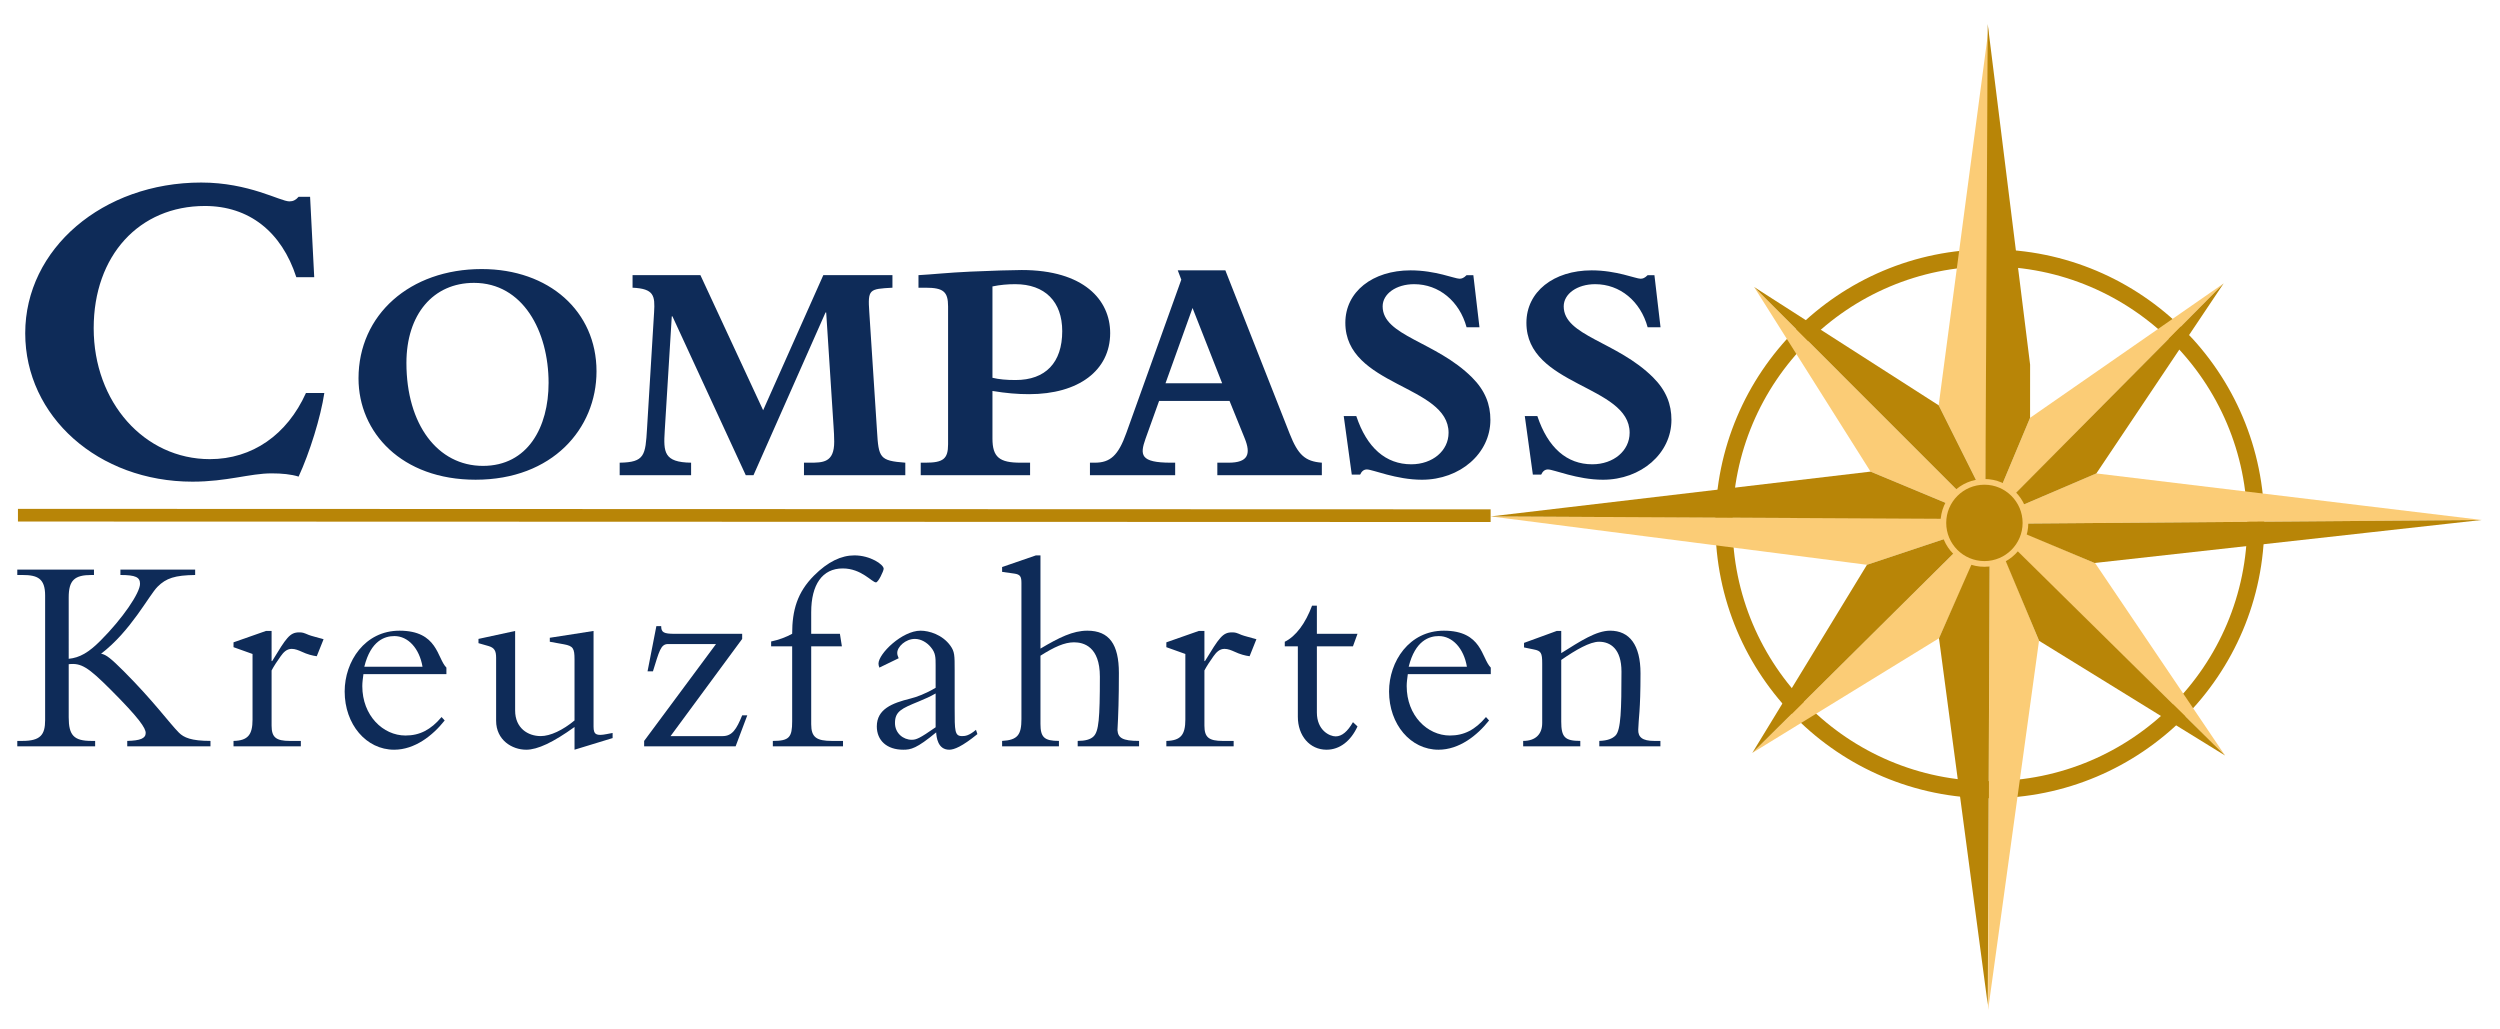 <?xml version="1.0" encoding="UTF-8" standalone="no"?>
<svg xmlns:dc="http://purl.org/dc/elements/1.1/" xmlns:cc="http://creativecommons.org/ns#" xmlns:rdf="http://www.w3.org/1999/02/22-rdf-syntax-ns#" xmlns:svg="http://www.w3.org/2000/svg" xmlns="http://www.w3.org/2000/svg" viewBox="0 0 192.756 79.37" height="79.37" width="192.756" xml:space="preserve" id="svg2" version="1.1">
  <defs id="defs6">
    <clipPath id="clipPath18">
      <path id="path16" d="M 0,59.528 H 144.567 V 0 H 0 Z"></path>
    </clipPath>
  </defs>
  <g transform="matrix(1.333,0,0,-1.333,0,79.37)" id="g10">
    <g id="g12">
      <g clip-path="url(#clipPath18)" id="g14">
        <g transform="translate(18.76,36.812)" id="g20">
          <path id="path22" style="fill:#0e2b58;fill-opacity:1;fill-rule:nonzero;stroke:none" d="m 0,0 c -0.212,-1.409 -0.85,-3.455 -1.488,-4.837 -0.425,0.133 -0.957,0.187 -1.568,0.187 -1.249,0 -2.578,-0.48 -4.571,-0.48 -5.449,0 -9.674,3.775 -9.674,8.585 0,4.89 4.491,8.717 10.179,8.717 2.763,0 4.571,-1.09 5.102,-1.09 0.213,0 0.373,0.08 0.532,0.266 h 0.664 l 0.239,-4.651 h -1.036 c -0.85,2.631 -2.738,4.119 -5.289,4.119 -3.8,0 -6.431,-2.87 -6.431,-7.069 0,-4.279 2.923,-7.574 6.723,-7.574 2.446,0 4.466,1.408 5.555,3.827 z"></path>
        </g>
        <g transform="translate(27.936,32.595)" id="g24">
          <path id="path26" style="fill:#0e2b58;fill-opacity:1;fill-rule:nonzero;stroke:none" d="m 0,0 c 2.586,0 3.795,2.231 3.795,4.8 0,2.995 -1.487,5.786 -4.316,5.786 -2.363,0 -3.907,-1.824 -3.907,-4.633 C -4.428,2.399 -2.623,0 0,0 m -0.073,11.385 c 3.887,0 6.64,-2.437 6.64,-5.916 0,-3.311 -2.548,-6.269 -6.995,-6.269 -4.279,0 -6.771,2.735 -6.771,5.86 0,3.684 2.976,6.325 7.126,6.325"></path>
        </g>
        <g transform="translate(38.894,41.246)" id="g28">
          <path id="path30" style="fill:#0e2b58;fill-opacity:1;fill-rule:nonzero;stroke:none" d="M 0,0 H -0.037 L -0.445,-6.623 C -0.521,-7.852 -0.502,-8.446 1.08,-8.466 V -9.19 h -4.131 v 0.724 c 1.452,0.02 1.489,0.429 1.582,1.973 L -1.06,0.24 c 0.056,0.949 0,1.36 -1.246,1.415 v 0.726 h 3.925 l 3.628,-7.814 3.48,7.814 h 3.999 V 1.655 C 11.387,1.58 11.293,1.58 11.387,0.24 l 0.446,-6.863 c 0.093,-1.564 0.148,-1.731 1.637,-1.843 V -9.19 H 7.609 v 0.724 h 0.318 c 0.78,0 1.431,0 1.431,1.21 0,0.298 -0.018,0.596 -0.037,0.874 L 8.894,0.223 H 8.856 L 4.689,-9.19 H 4.242 Z"></path>
        </g>
        <g transform="translate(57.405,37.691)" id="g32">
          <path id="path34" style="fill:#0e2b58;fill-opacity:1;fill-rule:nonzero;stroke:none" d="m 0,0 c 0.39,-0.093 0.8,-0.13 1.339,-0.13 1.73,0 2.697,1.005 2.697,2.828 0,1.711 -1.005,2.716 -2.716,2.716 C 0.874,5.414 0.445,5.377 0,5.284 Z m 0,-3.516 c 0,-1.079 0.408,-1.395 1.617,-1.395 h 0.559 v -0.725 h -6.325 v 0.725 h 0.279 c 1.023,0 1.303,0.223 1.303,1.06 V 4.13 c 0,0.856 -0.28,1.08 -1.303,1.08 h -0.409 v 0.726 c 0.725,0.037 1.729,0.148 3.013,0.205 1.228,0.054 2.438,0.092 2.958,0.092 3.59,0 5.117,-1.73 5.117,-3.647 0,-2.158 -1.824,-3.534 -4.689,-3.534 -0.67,0 -1.34,0.056 -2.12,0.186 z"></path>
        </g>
        <g transform="translate(68.978,41.728)" id="g36">
          <path id="path38" style="fill:#0e2b58;fill-opacity:1;fill-rule:nonzero;stroke:none" d="m 0,0 -1.563,-4.353 h 3.275 z m -1.935,-5.376 -0.781,-2.177 c -0.335,-0.948 -0.315,-1.395 1.47,-1.395 h 0.241 v -0.725 h -4.929 v 0.725 h 0.28 c 0.891,0 1.357,0.409 1.822,1.712 l 3.182,8.874 -0.205,0.539 h 2.753 l 3.72,-9.449 C 6.103,-8.501 6.512,-8.874 7.479,-8.948 V -9.673 H 1.434 v 0.725 h 0.65 c 1.136,0 1.303,0.502 0.931,1.414 L 2.14,-5.376 Z"></path>
        </g>
        <g transform="translate(77.723,35.477)" id="g40">
          <path id="path42" style="fill:#0e2b58;fill-opacity:1;fill-rule:nonzero;stroke:none" d="m 0,0 h 0.726 c 0.613,-1.841 1.712,-2.79 3.181,-2.79 1.228,0 2.157,0.781 2.157,1.823 0,2.772 -5.971,2.679 -5.971,6.363 0,1.786 1.563,3.032 3.776,3.032 1.433,0 2.549,-0.484 2.828,-0.484 0.13,0 0.242,0.038 0.409,0.205 H 7.497 L 7.851,5.135 H 7.106 C 6.697,6.642 5.506,7.628 4.074,7.628 3.032,7.628 2.251,7.07 2.251,6.344 2.251,4.633 5.339,4.317 7.422,2.233 8.186,1.47 8.483,0.67 8.483,-0.223 c 0,-1.934 -1.749,-3.46 -3.962,-3.46 -1.489,0 -2.847,0.595 -3.182,0.595 -0.167,0 -0.297,-0.093 -0.391,-0.297 H 0.465 Z"></path>
        </g>
        <g transform="translate(88.196,35.477)" id="g44">
          <path id="path46" style="fill:#0e2b58;fill-opacity:1;fill-rule:nonzero;stroke:none" d="m 0,0 h 0.726 c 0.614,-1.841 1.711,-2.79 3.18,-2.79 1.229,0 2.158,0.781 2.158,1.823 0,2.772 -5.97,2.679 -5.97,6.363 0,1.786 1.561,3.032 3.775,3.032 1.433,0 2.549,-0.484 2.827,-0.484 0.131,0 0.242,0.038 0.41,0.205 H 7.498 L 7.851,5.135 H 7.106 C 6.696,6.642 5.507,7.628 4.073,7.628 3.032,7.628 2.251,7.07 2.251,6.344 2.251,4.633 5.34,4.317 7.423,2.233 8.186,1.47 8.482,0.67 8.482,-0.223 c 0,-1.934 -1.748,-3.46 -3.961,-3.46 -1.489,0 -2.847,0.595 -3.181,0.595 -0.167,0 -0.298,-0.093 -0.392,-0.297 H 0.466 Z"></path>
        </g>
        <g transform="translate(130.476,29.247)" id="g48">
          <path id="path50" style="fill:none;stroke:#b88507;stroke-width:0.99;stroke-linecap:butt;stroke-linejoin:miter;stroke-miterlimit:4;stroke-dasharray:none;stroke-opacity:1" d="m 0,0 c 0,-8.495 -6.887,-15.381 -15.38,-15.381 -8.495,0 -15.38,6.886 -15.38,15.381 0,8.494 6.885,15.382 15.38,15.382 C -6.887,15.382 0,8.494 0,0 Z"></path>
        </g>
        <g transform="translate(113.066,29.569)" id="g52">
          <path id="path54" style="fill:#fbcc76;fill-opacity:1;fill-rule:nonzero;stroke:none" d="m 0,0 -26.847,0.104 21.769,-2.799 4.975,1.659 z"></path>
        </g>
        <g transform="translate(115.778,31.447)" id="g56">
          <path id="path58" style="fill:#fbcc76;fill-opacity:1;fill-rule:nonzero;stroke:none" d="M 0,0 1.644,3.928 12.84,11.702 0.623,-0.634 Z"></path>
        </g>
        <g transform="translate(116.901,30.296)" id="g60">
          <path id="path62" style="fill:#fbcc76;fill-opacity:1;fill-rule:nonzero;stroke:none" d="M 0,0 4.354,1.863 26.642,-0.829 0.104,-1.038 Z"></path>
        </g>
        <g transform="translate(116.957,28.779)" id="g64">
          <path id="path66" style="fill:#fbcc76;fill-opacity:1;fill-rule:nonzero;stroke:none" d="m 0,0 4.235,-1.817 7.51,-11.121 -12.278,12.053 z"></path>
        </g>
        <g transform="translate(115.973,27.264)" id="g68">
          <path id="path70" style="fill:#fbcc76;fill-opacity:1;fill-rule:nonzero;stroke:none" d="m 0,0 1.966,-4.786 -2.945,-21.355 0.083,26.139 z"></path>
        </g>
        <g transform="translate(114.272,27.33)" id="g72">
          <path id="path74" style="fill:#fbcc76;fill-opacity:1;fill-rule:nonzero;stroke:none" d="m 0,0 -0.792,0.685 -12.127,-12.024 10.8,6.634 z"></path>
        </g>
        <g transform="translate(108.194,32.265)" id="g76">
          <path id="path78" style="fill:#fbcc76;fill-opacity:1;fill-rule:nonzero;stroke:none" d="M 0,0 4.977,-2.073 5.286,-1.348 -6.735,10.678 Z"></path>
        </g>
        <g transform="translate(112.135,36.1)" id="g80">
          <path id="path82" style="fill:#fbcc76;fill-opacity:1;fill-rule:nonzero;stroke:none" d="M 0,0 2.901,21.873 2.721,-4.684 2.384,-4.768 Z"></path>
        </g>
        <g transform="translate(128.618,43.149)" id="g84">
          <path id="path86" style="fill:#b88507;fill-opacity:1;fill-rule:nonzero;stroke:none" d="m 0,0 -7.362,-10.99 -4.355,-1.864 -0.517,0.518 z"></path>
        </g>
        <g transform="translate(143.543,29.467)" id="g88">
          <path id="path90" style="fill:#b88507;fill-opacity:1;fill-rule:nonzero;stroke:none" d="m 0,0 -26.487,-0.209 -0.103,-0.518 4.2,-1.762 z"></path>
        </g>
        <g transform="translate(116.462,27.9)" id="g92">
          <path id="path94" style="fill:#b88507;fill-opacity:1;fill-rule:nonzero;stroke:none" d="m 0,0 12.24,-12.059 -10.758,6.636 -2.009,4.8 z"></path>
        </g>
        <g transform="translate(115.082,27.266)" id="g96">
          <path id="path98" style="fill:#b88507;fill-opacity:1;fill-rule:nonzero;stroke:none" d="m 0,0 -0.837,0.104 -2.092,-4.745 2.823,-21.204 z"></path>
        </g>
        <g transform="translate(112.964,28.533)" id="g100">
          <path id="path102" style="fill:#b88507;fill-opacity:1;fill-rule:nonzero;stroke:none" d="M 0,0 0.517,-0.519 -11.61,-12.542 -4.976,-1.659 Z"></path>
        </g>
        <g transform="translate(113.171,30.191)" id="g104">
          <path id="path106" style="fill:#b88507;fill-opacity:1;fill-rule:nonzero;stroke:none" d="M 0,0 -4.977,2.073 -26.951,-0.519 -0.13,-0.66 Z"></path>
        </g>
        <g transform="translate(101.459,42.942)" id="g108">
          <path id="path110" style="fill:#b88507;fill-opacity:1;fill-rule:nonzero;stroke:none" d="m 0,0 10.676,-6.843 2.384,-4.767 -1.039,-0.415 z"></path>
        </g>
        <g transform="translate(114.84,31.549)" id="g112">
          <path id="path114" style="fill:#b88507;fill-opacity:1;fill-rule:nonzero;stroke:none" d="M 0,0 0.132,26.605 2.584,6.899 2.582,3.826 0.938,-0.102 Z"></path>
        </g>
        <g transform="translate(117.155,29.298)" id="g116">
          <path id="path118" style="fill:#b88507;fill-opacity:1;fill-rule:nonzero;stroke:none" d="m 0,0 c 0,-1.313 -1.063,-2.374 -2.372,-2.374 -1.314,0 -2.376,1.061 -2.376,2.374 0,1.309 1.062,2.373 2.376,2.373 C -1.063,2.373 0,1.309 0,0"></path>
        </g>
        <g transform="translate(117.155,29.298)" id="g120">
          <path id="path122" style="fill:none;stroke:#fbcc76;stroke-width:0.33;stroke-linecap:butt;stroke-linejoin:miter;stroke-miterlimit:4;stroke-dasharray:none;stroke-opacity:1" d="m 0,0 c 0,-1.313 -1.063,-2.374 -2.372,-2.374 -1.314,0 -2.376,1.061 -2.376,2.374 0,1.309 1.062,2.373 2.376,2.373 C -1.063,2.373 0,1.309 0,0 Z"></path>
        </g>
        <g transform="translate(7.36,16.374)" id="g124">
          <path id="path126" style="fill:#0e2b58;fill-opacity:1;fill-rule:nonzero;stroke:none" d="m 0,0 v 0.313 c 0.756,0.017 1.067,0.148 1.067,0.459 0,0.28 -0.361,0.838 -2.02,2.499 -1.316,1.315 -1.709,1.561 -2.433,1.479 V 1.677 c 0,-1.035 0.295,-1.364 1.315,-1.364 h 0.214 V 0 H -6.36 v 0.313 h 0.296 c 1.051,0 1.314,0.362 1.314,1.2 v 7.214 c 0,0.986 -0.443,1.183 -1.314,1.183 H -6.36 v 0.313 h 4.436 V 9.91 h -0.147 c -0.987,0 -1.315,-0.311 -1.315,-1.299 V 5.062 c 0.642,0.066 1.151,0.362 1.84,1.051 1.282,1.283 2.285,2.762 2.285,3.287 0,0.378 -0.247,0.51 -1.134,0.51 v 0.313 H 3.928 V 9.91 C 2.761,9.894 2.252,9.729 1.758,9.236 1.248,8.727 0.214,6.673 -1.513,5.357 -1.217,5.309 -0.921,5.062 -0.197,4.339 1.527,2.613 2.448,1.332 2.99,0.789 3.27,0.51 3.697,0.313 4.814,0.313 V 0 Z"></path>
        </g>
        <g transform="translate(15.709,17.574)" id="g128">
          <path id="path130" style="fill:#0e2b58;fill-opacity:1;fill-rule:nonzero;stroke:none" d="M 0,0 C 0,-0.675 0.246,-0.888 1.067,-0.888 H 1.692 V -1.2 h -3.894 v 0.312 c 0.838,0.018 1.1,0.363 1.1,1.233 v 3.797 l -1.1,0.393 v 0.28 l 1.873,0.658 H 0 V 3.73 H 0.033 C 0.854,5.078 1.052,5.391 1.594,5.391 1.791,5.391 1.841,5.374 2.153,5.242 2.316,5.177 2.613,5.111 3.007,4.995 L 2.613,4.011 C 2.366,4.042 2.054,4.124 1.742,4.273 1.561,4.354 1.364,4.437 1.167,4.437 0.871,4.437 0.689,4.24 0.526,4.011 0.312,3.715 0.131,3.435 0,3.188 Z"></path>
        </g>
        <g transform="translate(24.439,20.976)" id="g132">
          <path id="path134" style="fill:#0e2b58;fill-opacity:1;fill-rule:nonzero;stroke:none" d="M 0,0 C -0.181,1.068 -0.838,1.775 -1.627,1.775 -2.169,1.775 -2.99,1.529 -3.368,0 Z m -3.418,-0.427 c -0.032,-0.246 -0.065,-0.477 -0.065,-0.69 0,-1.71 1.2,-2.86 2.498,-2.86 0.821,0 1.463,0.329 2.087,1.069 l 0.18,-0.198 c -0.689,-0.871 -1.725,-1.692 -2.925,-1.692 -1.611,0 -2.86,1.462 -2.86,3.368 0,1.743 1.167,3.517 3.172,3.517 2.22,0 2.169,-1.594 2.713,-2.136 v -0.378 z"></path>
        </g>
        <g transform="translate(35.434,16.851)" id="g136">
          <path id="path138" style="fill:#0e2b58;fill-opacity:1;fill-rule:nonzero;stroke:none" d="m 0,0 -2.203,-0.673 v 1.314 c -1.232,-0.887 -2.136,-1.314 -2.794,-1.314 -0.82,0 -1.741,0.558 -1.741,1.676 v 3.648 c 0,0.395 -0.099,0.575 -0.444,0.674 L -7.758,5.49 v 0.246 l 2.12,0.46 V 1.594 c 0,-1.019 0.741,-1.479 1.48,-1.479 0.558,0 1.281,0.345 1.955,0.904 v 3.533 c 0,0.641 -0.082,0.773 -0.608,0.871 l -0.822,0.149 v 0.23 l 2.531,0.394 V 0.658 c 0,-0.46 0.165,-0.543 0.756,-0.428 L 0,0.296 Z"></path>
        </g>
        <g transform="translate(37.258,16.686)" id="g140">
          <path id="path142" style="fill:#0e2b58;fill-opacity:1;fill-rule:nonzero;stroke:none" d="M 0,0 4.157,5.604 H 1.906 1.38 C 0.953,5.604 0.871,5.177 0.509,4.026 H 0.197 l 0.51,2.613 h 0.279 c 0,-0.361 0.148,-0.443 0.772,-0.443 H 5.67 V 5.9 L 1.528,0.279 h 3.008 c 0.559,0 0.805,0.395 1.134,1.2 H 5.965 L 5.291,-0.313 H 0 Z"></path>
        </g>
        <g transform="translate(48.696,22.159)" id="g144">
          <path id="path146" style="fill:#0e2b58;fill-opacity:1;fill-rule:nonzero;stroke:none" d="m 0,0 h -1.775 v -4.503 c 0,-0.757 0.296,-0.97 1.215,-0.97 h 0.625 v -0.312 h -4.059 v 0.312 c 0.954,0 1.118,0.213 1.118,1.134 V 0 h -1.217 v 0.279 c 0.46,0.099 0.855,0.247 1.217,0.445 0,1.364 0.296,2.398 1.265,3.369 0.805,0.804 1.578,1.166 2.334,1.166 0.921,0 1.693,-0.527 1.693,-0.773 0,-0.131 -0.312,-0.789 -0.444,-0.789 -0.231,0 -0.838,0.807 -1.923,0.807 -1.184,0 -1.824,-0.938 -1.824,-2.531 V 0.724 h 1.66 z"></path>
        </g>
        <g transform="translate(54.118,19.432)" id="g148">
          <path id="path150" style="fill:#0e2b58;fill-opacity:1;fill-rule:nonzero;stroke:none" d="m 0,0 c -0.313,-0.181 -0.576,-0.297 -0.971,-0.461 -1.002,-0.41 -1.38,-0.575 -1.38,-1.249 0,-0.591 0.477,-0.969 0.97,-0.969 0.263,0 0.461,0.082 1.381,0.723 z m -3.254,1.495 c -0.033,0.098 -0.051,0.148 -0.051,0.23 0,0.575 1.365,1.906 2.434,1.906 0.493,0 1.265,-0.23 1.725,-0.87 C 1.101,2.416 1.101,2.202 1.101,1.347 v -2.202 c 0,-1.315 0,-1.611 0.426,-1.611 0.182,0 0.395,0.017 0.807,0.362 L 2.416,-2.351 C 1.527,-3.074 1.067,-3.254 0.789,-3.254 c -0.675,0 -0.74,0.739 -0.758,1.002 -1.133,-0.937 -1.462,-1.002 -1.905,-1.002 -0.953,0 -1.528,0.541 -1.528,1.347 0,1.002 0.886,1.348 1.939,1.61 0.345,0.083 0.887,0.28 1.463,0.625 v 1.299 c 0,0.46 0,0.722 -0.28,1.051 -0.213,0.263 -0.558,0.477 -0.92,0.477 -0.542,0 -1.02,-0.46 -1.02,-0.806 0,-0.098 0.018,-0.164 0.082,-0.312 z"></path>
        </g>
        <g transform="translate(60.182,17.673)" id="g152">
          <path id="path154" style="fill:#0e2b58;fill-opacity:1;fill-rule:nonzero;stroke:none" d="m 0,0 c 0,-0.773 0.214,-0.986 1.068,-0.986 v -0.313 h -3.287 v 0.313 c 0.906,0.048 1.118,0.362 1.118,1.264 V 8.15 c 0,0.363 -0.066,0.494 -0.411,0.542 l -0.707,0.1 v 0.279 l 1.956,0.674 H 0 V 4.354 C 1.085,4.996 1.873,5.39 2.712,5.39 3.978,5.39 4.536,4.601 4.536,2.941 4.536,1.445 4.503,0.525 4.454,-0.362 4.487,-0.806 4.733,-0.986 5.703,-0.986 v -0.313 h -3.55 v 0.313 c 0.427,0 0.741,0.082 0.92,0.262 0.296,0.295 0.363,1.002 0.363,3.452 0,1.758 -0.954,1.989 -1.497,1.989 C 1.397,4.717 0.806,4.454 0,3.943 Z"></path>
        </g>
        <g transform="translate(69.665,17.574)" id="g156">
          <path id="path158" style="fill:#0e2b58;fill-opacity:1;fill-rule:nonzero;stroke:none" d="M 0,0 C 0,-0.675 0.246,-0.888 1.067,-0.888 H 1.691 V -1.2 h -3.893 v 0.312 c 0.838,0.018 1.099,0.363 1.099,1.233 v 3.797 l -1.099,0.393 v 0.28 l 1.873,0.658 H 0 V 3.73 H 0.032 C 0.854,5.078 1.052,5.391 1.594,5.391 1.791,5.391 1.84,5.374 2.151,5.242 2.316,5.177 2.613,5.111 3.007,4.995 L 2.613,4.011 C 2.366,4.042 2.054,4.124 1.742,4.273 1.561,4.354 1.364,4.437 1.166,4.437 0.87,4.437 0.689,4.24 0.525,4.011 0.312,3.715 0.131,3.435 0,3.188 Z"></path>
        </g>
        <g transform="translate(78.52,22.883)" id="g160">
          <path id="path162" style="fill:#0e2b58;fill-opacity:1;fill-rule:nonzero;stroke:none" d="M 0,0 -0.263,-0.724 H -2.35 v -3.829 c 0,-1.035 0.74,-1.381 1.085,-1.381 0.362,0 0.691,0.28 1.002,0.822 L 0,-5.358 c -0.394,-0.854 -1.035,-1.347 -1.791,-1.347 -0.97,0 -1.66,0.805 -1.66,1.906 v 4.075 h -0.756 v 0.264 c 0.642,0.312 1.199,1.067 1.578,2.087 H -2.35 L -2.35,0 Z"></path>
        </g>
        <g transform="translate(84.848,20.976)" id="g164">
          <path id="path166" style="fill:#0e2b58;fill-opacity:1;fill-rule:nonzero;stroke:none" d="M 0,0 C -0.18,1.068 -0.838,1.775 -1.627,1.775 -2.169,1.775 -2.991,1.529 -3.368,0 Z m -3.418,-0.427 c -0.033,-0.246 -0.065,-0.477 -0.065,-0.69 0,-1.71 1.199,-2.86 2.498,-2.86 0.821,0 1.463,0.329 2.088,1.069 l 0.179,-0.198 c -0.69,-0.871 -1.724,-1.692 -2.925,-1.692 -1.611,0 -2.86,1.462 -2.86,3.368 0,1.743 1.167,3.517 3.172,3.517 2.219,0 2.169,-1.594 2.712,-2.136 v -0.378 z"></path>
        </g>
        <g transform="translate(90.304,17.805)" id="g168">
          <path id="path170" style="fill:#0e2b58;fill-opacity:1;fill-rule:nonzero;stroke:none" d="m 0,0 c 0,-0.905 0.214,-1.118 1.102,-1.118 v -0.313 h -3.304 v 0.313 c 0.723,0 1.101,0.394 1.101,1.035 v 3.451 c 0,0.608 -0.066,0.724 -0.493,0.806 l -0.558,0.115 v 0.263 l 1.889,0.69 H 0 V 3.96 C 1.102,4.65 2.022,5.258 2.827,5.258 3.945,5.258 4.585,4.437 4.585,2.793 4.585,0.608 4.47,0.18 4.454,-0.461 4.438,-0.905 4.701,-1.118 5.374,-1.118 H 5.736 V -1.431 H 2.202 v 0.313 c 0.477,0.017 0.756,0.131 0.937,0.312 0.313,0.312 0.345,1.512 0.345,3.698 0,1.314 -0.64,1.726 -1.297,1.726 C 1.661,4.618 0.855,4.157 0,3.566 Z"></path>
        </g>
        <g transform="translate(1.038,29.743)" id="g172">
          <path id="path174" style="fill:none;stroke:#b88507;stroke-width:0.734;stroke-linecap:butt;stroke-linejoin:miter;stroke-miterlimit:4;stroke-dasharray:none;stroke-opacity:1" d="M 0,0 85.182,-0.028"></path>
        </g>
      </g>
    </g>
  </g>
</svg>
